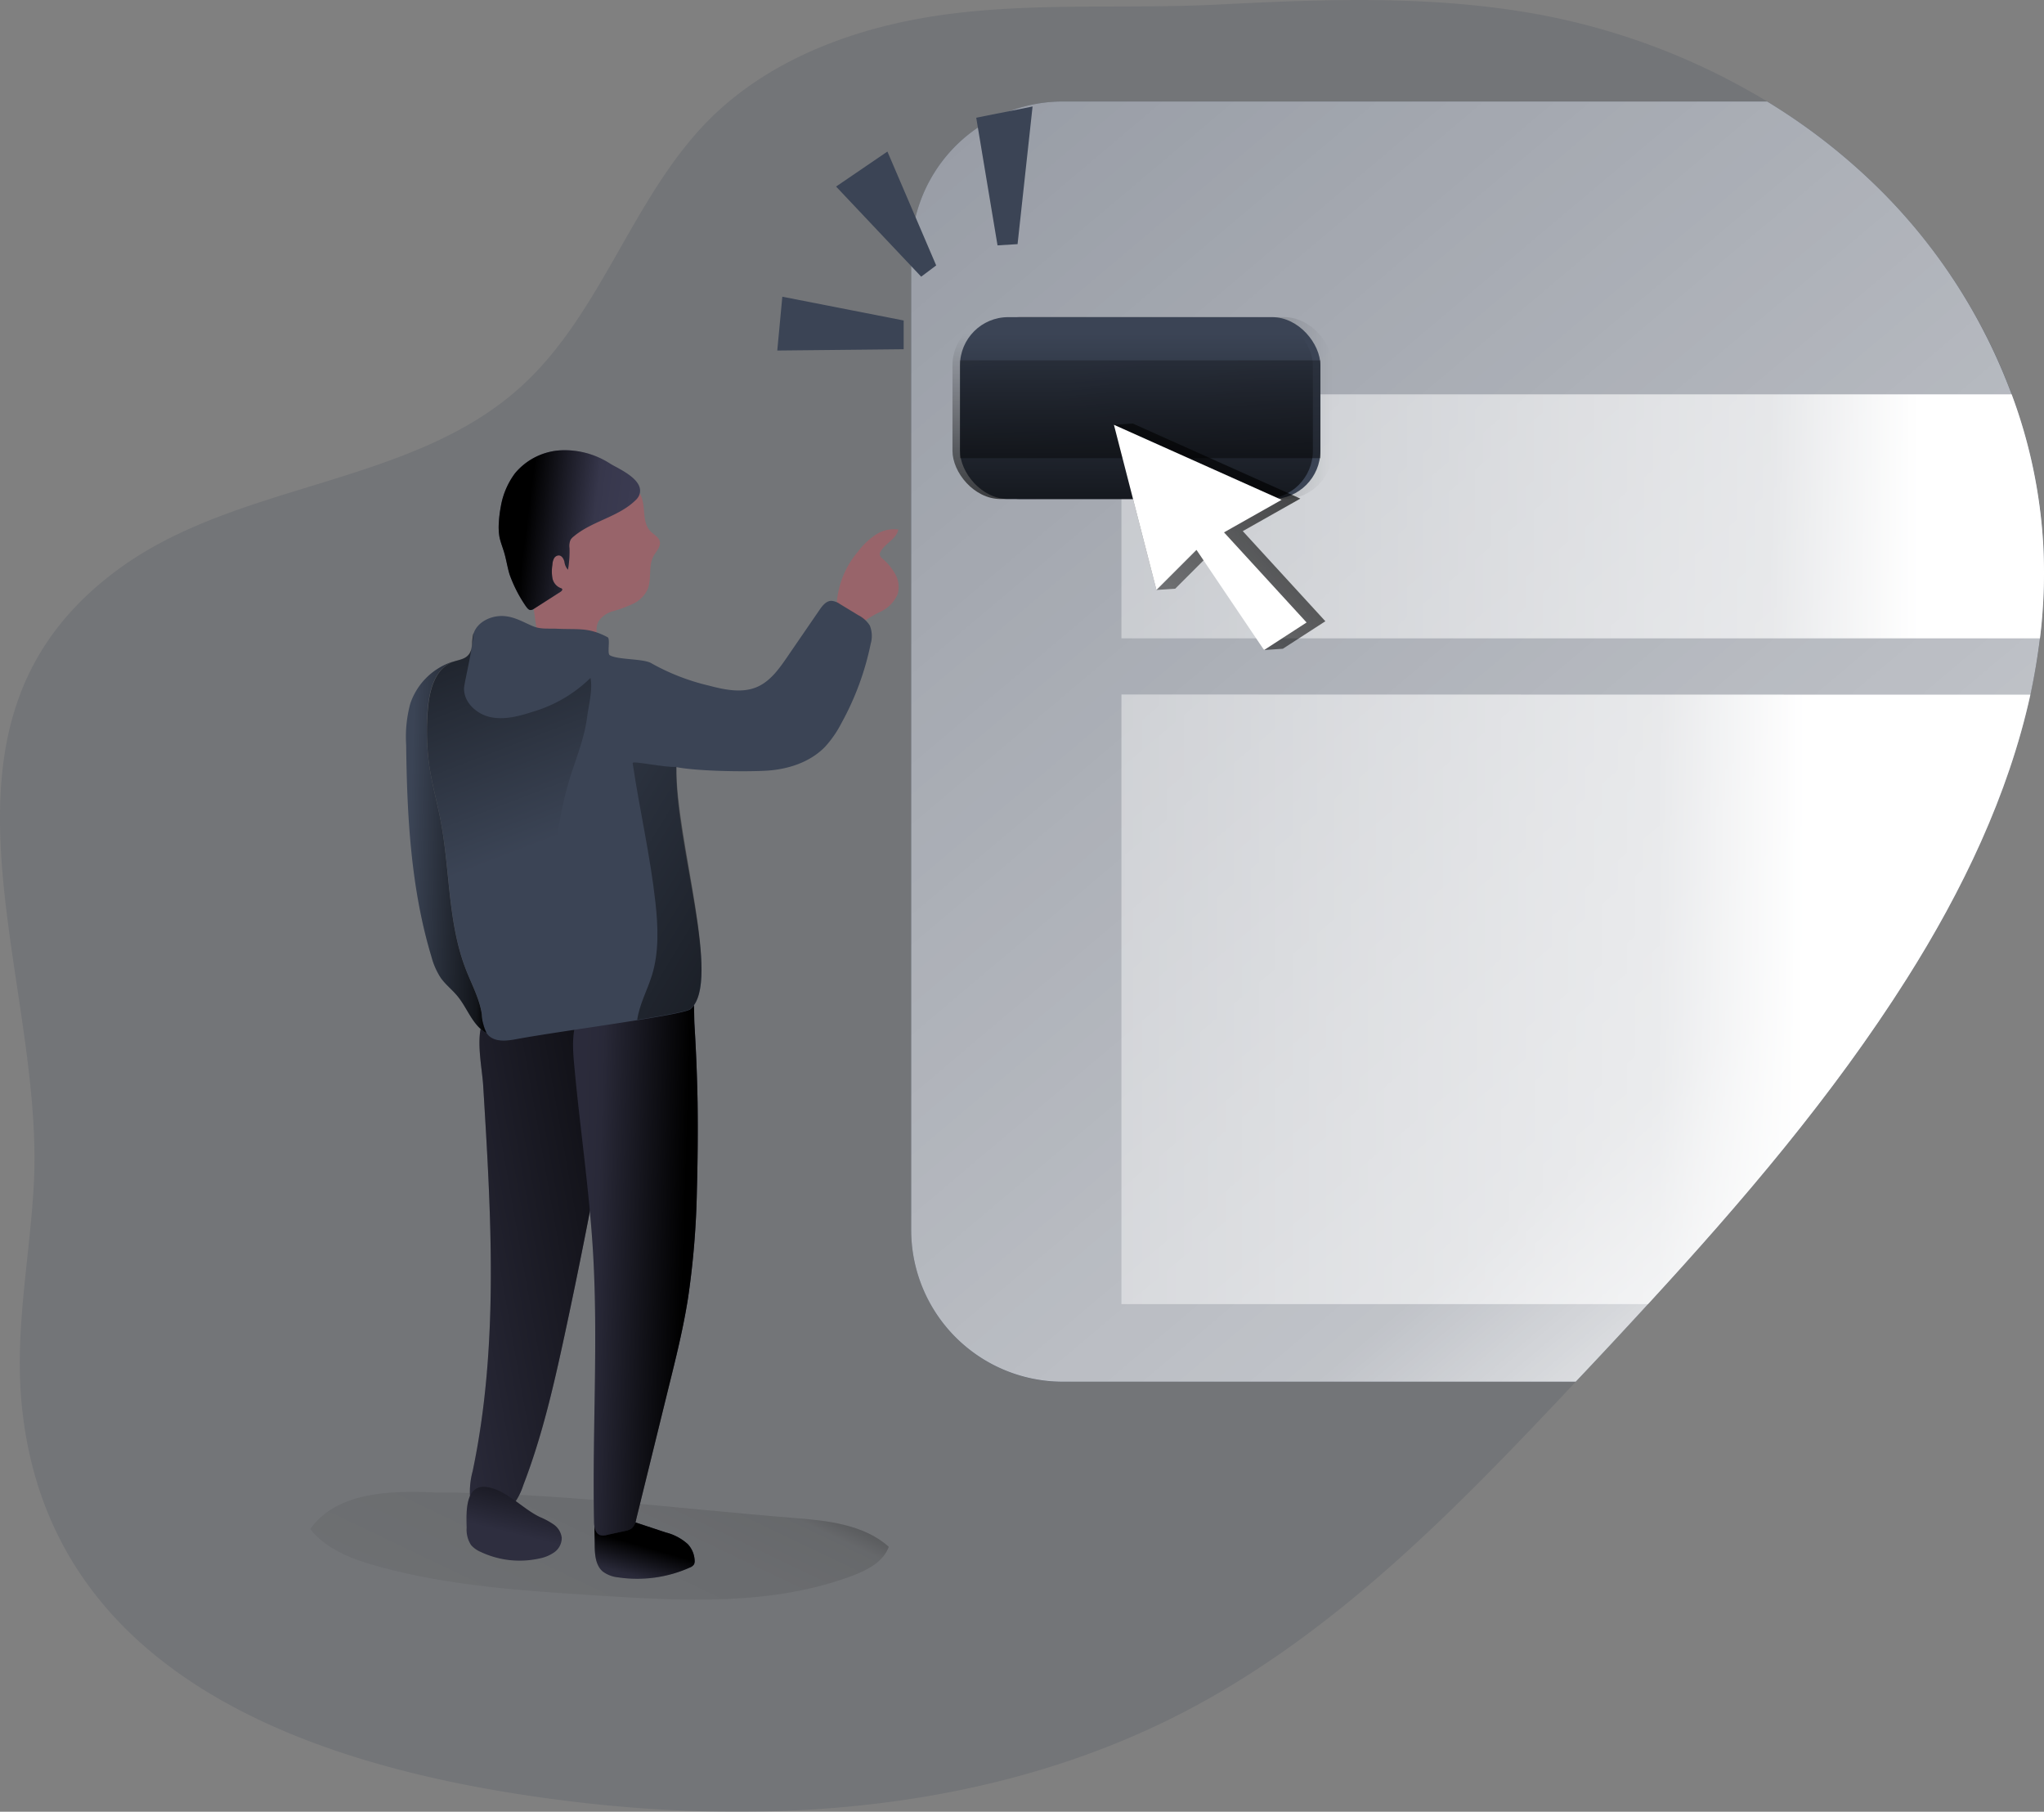 <svg id="Layer_1" data-name="Layer 1" xmlns="http://www.w3.org/2000/svg" xmlns:xlink="http://www.w3.org/1999/xlink" viewBox="0 0 429.22 380.4"><rect x="0" y="0" width="429.22" height="380.4" fill="#808080" stroke="none"/><defs><linearGradient id="linear-gradient" x1="157.73" y1="281.46" x2="96.13" y2="410.34" gradientUnits="userSpaceOnUse"><stop offset="0.01"/><stop offset="0.23" stop-opacity="0.11"/><stop offset="0.32" stop-opacity="0.08"/><stop offset="1" stop-opacity="0"/></linearGradient><linearGradient id="linear-gradient-2" x1="143.55" y1="332.1" x2="140.14" y2="343.93" gradientUnits="userSpaceOnUse"><stop offset="0.01"/><stop offset="0.54" stop-opacity="0.11"/><stop offset="0.6" stop-opacity="0.08"/><stop offset="1" stop-opacity="0"/></linearGradient><linearGradient id="linear-gradient-3" x1="149.36" y1="265.47" x2="91.9" y2="275.63" gradientUnits="userSpaceOnUse"><stop offset="0.01"/><stop offset="0.13" stop-opacity="0.69"/><stop offset="1" stop-opacity="0"/></linearGradient><linearGradient id="linear-gradient-4" x1="119.76" y1="313.75" x2="115.91" y2="329.52" xlink:href="#linear-gradient-3"/><linearGradient id="linear-gradient-5" x1="152.32" y1="270.87" x2="117.99" y2="269.82" xlink:href="#linear-gradient-2"/><linearGradient id="linear-gradient-6" x1="118.63" y1="118.09" x2="144.56" y2="121.42" xlink:href="#linear-gradient-2"/><linearGradient id="linear-gradient-7" x1="111.77" y1="185.59" x2="94.43" y2="185.06" xlink:href="#linear-gradient-3"/><linearGradient id="linear-gradient-8" x1="94.16" y1="115.8" x2="120.72" y2="185.15" xlink:href="#linear-gradient-3"/><linearGradient id="linear-gradient-9" x1="193.88" y1="223.84" x2="99.03" y2="166.54" xlink:href="#linear-gradient-3"/><linearGradient id="linear-gradient-10" x1="77.16" y1="-104.06" x2="415.6" y2="297.44" gradientUnits="userSpaceOnUse"><stop offset="0.02" stop-color="#fff" stop-opacity="0"/><stop offset="0.02" stop-color="#fff" stop-opacity="0.05"/><stop offset="0.03" stop-color="#fff" stop-opacity="0.16"/><stop offset="0.04" stop-color="#fff" stop-opacity="0.24"/><stop offset="0.06" stop-color="#fff" stop-opacity="0.31"/><stop offset="0.07" stop-color="#fff" stop-opacity="0.36"/><stop offset="0.1" stop-color="#fff" stop-opacity="0.38"/><stop offset="0.16" stop-color="#fff" stop-opacity="0.39"/><stop offset="0.84" stop-color="#fff" stop-opacity="0.68"/><stop offset="1" stop-color="#fff"/></linearGradient><linearGradient id="linear-gradient-11" x1="217.49" y1="115.95" x2="411.23" y2="115.95" xlink:href="#linear-gradient-10"/><linearGradient id="linear-gradient-12" x1="204.13" y1="85.68" x2="279.8" y2="85.68" xlink:href="#linear-gradient-3"/><linearGradient id="linear-gradient-13" x1="196.5" y1="217.37" x2="387.37" y2="217.37" xlink:href="#linear-gradient-10"/><linearGradient id="linear-gradient-14" x1="237.85" y1="112.84" x2="237.85" y2="70.09" xlink:href="#linear-gradient-3"/><linearGradient id="linear-gradient-15" x1="244.76" y1="151.21" x2="235.65" y2="39.8" xlink:href="#linear-gradient-3"/><linearGradient id="linear-gradient-16" x1="282.57" y1="86.07" x2="188.83" y2="170.2" xlink:href="#linear-gradient-3"/></defs><title>Click here</title><path d="M408.82,213c-19.55,30.92-44.49,58-69.55,84.67C314.53,324,288.9,350.51,256.82,367.1c-38.63,20-84,23.91-127.18,18.82-50.83-6-111.91-24.05-116.81-85-1.18-14.76,1.81-29.51,2.65-44.29,2.58-44.76-26.91-97.43,18.36-130,25.08-18,60.93-17.12,83.85-37.81,17.18-15.51,23.5-40.17,39.93-56.47C169.11,21,184.8,14.57,200.72,11.58c21-3.94,42.4-2,63.59-3.1,22.46-1.13,45.18-2,67.41,2.13a142.67,142.67,0,0,1,47.77,18.23,127.87,127.87,0,0,1,24.57,19.4C423.41,67.91,436,94.47,437.47,122,439.2,154.29,426.08,185.68,408.82,213Z" transform="translate(-8.4 -7.53)" fill="#3b4455" opacity="0.18" style="isolation:isolate"/><path d="M100.08,320.91c-9.62-.47-21-.17-26.54,7.69,3.48,4.33,9,6.4,14.39,7.87,14.88,4.08,30.4,5.08,45.8,6.06,18.08,1.16,36.8,2.22,53.75-4.18,3.12-1.18,6.44-2.91,7.56-6.05-5.3-4.71-12.92-5.5-20-6.06C150.21,324.27,125,320.91,100.08,320.91Z" transform="translate(-8.4 -7.53)" fill="url(#linear-gradient)"/><path d="M133.29,331.84c0,2,.13,4.31,1.66,5.64a6.46,6.46,0,0,0,3.28,1.25,27,27,0,0,0,15-2.06,1.76,1.76,0,0,0,.92-.7,1.74,1.74,0,0,0,.12-.75,5.36,5.36,0,0,0-1.43-3.46,10.72,10.72,0,0,0-4.62-2.46l-7.33-2.43c-2-.68-4.49-1.3-6.59-.6-1.14.38-1-.12-1.06,1.48C133.21,329.1,133.29,330.48,133.29,331.84Z" transform="translate(-8.4 -7.53)" fill="#2e2e3f"/><path d="M133.29,331.84c0,2,.13,4.31,1.66,5.64a6.46,6.46,0,0,0,3.28,1.25,27,27,0,0,0,15-2.06,1.76,1.76,0,0,0,.92-.7,1.74,1.74,0,0,0,.12-.75,5.36,5.36,0,0,0-1.43-3.46,10.72,10.72,0,0,0-4.62-2.46l-7.33-2.43c-2-.68-4.49-1.3-6.59-.6-1.14.38-1-.12-1.06,1.48C133.21,329.1,133.29,330.48,133.29,331.84Z" transform="translate(-8.4 -7.53)" fill="url(#linear-gradient-2)"/><path d="M109.86,235.43c1.66,27.06,3.36,54.5-2.21,81a16.52,16.52,0,0,0-.56,5.18,5.21,5.21,0,0,0,2.67,4.23,5.13,5.13,0,0,0,5.53-1.29,14,14,0,0,0,3-5.19c3.91-10.12,6.35-20.75,8.64-31.36q4.4-20.41,8.13-41c1.92-10.62,3.71-21.46,2.33-32.17L121,216.5c-4,.4-9.5,1.26-11.24,5.6C108.29,225.72,109.63,231.69,109.86,235.43Z" transform="translate(-8.4 -7.53)" fill="#2e2e3f"/><path d="M109.86,235.43c1.66,27.06,3.36,54.5-2.21,81a16.52,16.52,0,0,0-.56,5.18,5.21,5.21,0,0,0,2.67,4.23,5.13,5.13,0,0,0,5.53-1.29,14,14,0,0,0,3-5.19c3.91-10.12,6.35-20.75,8.64-31.36q4.4-20.41,8.13-41c1.92-10.62,3.71-21.46,2.33-32.17L121,216.5c-4,.4-9.5,1.26-11.24,5.6C108.29,225.72,109.63,231.69,109.86,235.43Z" transform="translate(-8.4 -7.53)" fill="url(#linear-gradient-3)"/><path d="M106.39,328.31a5.94,5.94,0,0,0,.92,3.62,5.57,5.57,0,0,0,2,1.44,19.15,19.15,0,0,0,12.36,1.39,8,8,0,0,0,3.19-1.35,3.68,3.68,0,0,0,1.5-3,4,4,0,0,0-1.67-2.77,15.81,15.81,0,0,0-2.92-1.58c-3.76-1.79-7-5.73-11.2-6.31C106,319.14,106.32,325.26,106.39,328.31Z" transform="translate(-8.4 -7.53)" fill="#2e2e3f"/><path d="M106.39,328.31a5.94,5.94,0,0,0,.92,3.62,5.57,5.57,0,0,0,2,1.44,19.15,19.15,0,0,0,12.36,1.39,8,8,0,0,0,3.19-1.35,3.68,3.68,0,0,0,1.5-3,4,4,0,0,0-1.67-2.77,15.81,15.81,0,0,0-2.92-1.58c-3.76-1.79-7-5.73-11.2-6.31C106,319.14,106.32,325.26,106.39,328.31Z" transform="translate(-8.4 -7.53)" fill="url(#linear-gradient-4)"/><path d="M154.74,257.47a176.79,176.79,0,0,1-1.83,22.41c-1,6.49-2.6,12.88-4.18,19.25L142,326.52a3.35,3.35,0,0,1-.92,1.88,3.41,3.41,0,0,1-1.45.58l-3.71.82a2.8,2.8,0,0,1-1.49.06c-1.06-.37-1.27-1.74-1.29-2.86-.39-19,.92-38.06-.24-57-.8-13.06-2.76-26-3.94-39.06-.32-3.58-.54-7.4,1.18-10.56,2-3.65,6-5.43,9.71-6.71,3-1,8.77-3.82,11.76-1.69s2.44,7.66,2.62,10.67q.51,8.23.66,16.47Q155,248.28,154.74,257.47Z" transform="translate(-8.4 -7.53)" fill="#2e2e3f"/><path d="M154.74,257.47a176.79,176.79,0,0,1-1.83,22.41c-1,6.49-2.6,12.88-4.18,19.25L142,326.52a3.35,3.35,0,0,1-.92,1.88,3.41,3.41,0,0,1-1.45.58l-3.71.82a2.8,2.8,0,0,1-1.49.06c-1.06-.37-1.27-1.74-1.29-2.86-.39-19,.92-38.06-.24-57-.8-13.06-2.76-26-3.94-39.06-.32-3.58-.54-7.4,1.18-10.56,2-3.65,6-5.43,9.71-6.71,3-1,8.77-3.82,11.76-1.69s2.44,7.66,2.62,10.67q.51,8.23.66,16.47Q155,248.28,154.74,257.47Z" transform="translate(-8.4 -7.53)" fill="url(#linear-gradient-5)"/><path d="M143.62,114.64c.13,1.56.26,3.28,1.35,4.41.71.74,1.82,1.24,2,2.25s-.75,2-1.29,2.9c-1.23,2.15-.34,5-1.36,7.23a6.38,6.38,0,0,1-3,2.88,27.67,27.67,0,0,1-4,1.5,5.51,5.51,0,0,0-3.18,2.08c-1.24,2.11.47,5-.54,7.22-.78,1.74-2.89,2.41-4.78,2.7a7.25,7.25,0,0,1-3,0,5.55,5.55,0,0,1-3.33-2.92,14.62,14.62,0,0,1-1.25-4.37c-.84-4.89-1.3-9.85-1.69-14.8-.22-2.8-.4-5.75.83-8.27a13.29,13.29,0,0,1,3.73-4.28,15.08,15.08,0,0,1,5.86-3.25,18.42,18.42,0,0,1,5.93-.1l3.31.31a9.52,9.52,0,0,1,2.52.19C143.28,110.93,143.51,113.34,143.62,114.64Z" transform="translate(-8.4 -7.53)" fill="#98646a"/><path d="M142.54,111.69a3.09,3.09,0,0,1-.69.88c-3.61,3.53-9.15,4.36-13,7.61a2.62,2.62,0,0,0-.64.69,3.22,3.22,0,0,0-.23,1.72,22.52,22.52,0,0,1-.31,4.56,3,3,0,0,1-.74-1.67c-.16-.61-.52-1.27-1.14-1.33a1.18,1.18,0,0,0-1.08.68,3.22,3.22,0,0,0-.31,1.3,8.3,8.3,0,0,0,0,2.77A2.81,2.81,0,0,0,126.1,131a.52.52,0,0,1,.33.19c.13.21-.11.45-.32.59l-5.58,3.57a1.37,1.37,0,0,1-.69.27c-.43,0-.73-.42-1-.78a28.92,28.92,0,0,1-3.43-6.68c-.46-1.5-.68-3.06-1.12-4.56-.32-1.1-.76-2.16-1-3.29a12.36,12.36,0,0,1-.14-3,24.81,24.81,0,0,1,.4-3.33,16.25,16.25,0,0,1,3-7.08,13.46,13.46,0,0,1,9.62-4.82,17.61,17.61,0,0,1,10.5,2.89C138.64,106.12,144.09,108.48,142.54,111.69Z" transform="translate(-8.4 -7.53)" fill="#3d3d54"/><path d="M142.54,111.69a3.09,3.09,0,0,1-.69.88c-3.61,3.53-9.15,4.36-13,7.61a2.62,2.62,0,0,0-.64.69,3.22,3.22,0,0,0-.23,1.72,22.52,22.52,0,0,1-.31,4.56,3,3,0,0,1-.74-1.67c-.16-.61-.52-1.27-1.14-1.33a1.18,1.18,0,0,0-1.08.68,3.22,3.22,0,0,0-.31,1.3,8.3,8.3,0,0,0,0,2.77A2.81,2.81,0,0,0,126.1,131a.52.52,0,0,1,.33.19c.13.21-.11.45-.32.59l-5.58,3.57a1.37,1.37,0,0,1-.69.27c-.43,0-.73-.42-1-.78a28.92,28.92,0,0,1-3.43-6.68c-.46-1.5-.68-3.06-1.12-4.56-.32-1.1-.76-2.16-1-3.29a12.36,12.36,0,0,1-.14-3,24.81,24.81,0,0,1,.4-3.33,16.25,16.25,0,0,1,3-7.08,13.46,13.46,0,0,1,9.62-4.82,17.61,17.61,0,0,1,10.5,2.89C138.64,106.12,144.09,108.48,142.54,111.69Z" transform="translate(-8.4 -7.53)" fill="url(#linear-gradient-6)"/><path d="M188.58,123.33a15.23,15.23,0,0,1,3.64-3.48,6.94,6.94,0,0,1,4.81-1.14c-.36,2-2.77,2.88-3.73,4.66a1.14,1.14,0,0,0-.17.54,1.42,1.42,0,0,0,.58.91,11.74,11.74,0,0,1,2.72,3.32,5.48,5.48,0,0,1,.46,4.17,7.26,7.26,0,0,1-3.56,3.65,21.14,21.14,0,0,0-4.4,2.75c-.8.77-1.6,1.8-2.7,1.74a2.06,2.06,0,0,1-1.57-1.08,4.67,4.67,0,0,1-.52-1.88A18.92,18.92,0,0,1,188.58,123.33Z" transform="translate(-8.4 -7.53)" fill="#98646a"/><path d="M191.24,142.7a59,59,0,0,1-6.14,16.65,22.79,22.79,0,0,1-3.46,5c-3.17,3.25-7.8,4.74-12.34,5s-14.42.11-18.87-.75c0,.3,0,.59,0,.9-.07,15.71,9.54,44.22,3,49.9-.6.53-5.25,1.38-11.2,2.33-8.53,1.37-19.71,2.93-25.49,4-2,.38-4.46.63-5.85-.89-.11-.12-.2-.25-.3-.38a9.62,9.62,0,0,1-1-3.92c-.49-3.32-2.14-6.31-3.35-9.43-3.84-9.89-3.31-20.88-5.31-31.3-.75-3.95-1.87-7.82-2.42-11.8a53,53,0,0,1-.25-11.47c.31-4,1.49-8.59,5.2-10l.15-.06h0c1.11-.37,2.38-.51,3.15-1.4,1-1.11.66-2.8,1-4.23,0-.13.07-.25.11-.38.83-2.4,3.7-3.74,6.28-3.59,2.31.14,4.06,1.25,6.13,2.12,1.66.7,3.23.46,5,.54,4.55.23,6.63-.37,10.72,1.79.6.32-.14,3.4.44,3.77,1.62,1,7.07.69,8.72,1.68a46.16,46.16,0,0,0,12.12,4.71c3.33.88,7,1.64,10.14.26,2.75-1.21,4.58-3.79,6.28-6.26,2.26-3.31,4.53-6.6,6.79-9.9.61-.89,1.39-1.88,2.47-1.91a3.61,3.61,0,0,1,1.81.67l3.81,2.32a6.2,6.2,0,0,1,2.46,2.18A5.85,5.85,0,0,1,191.24,142.7Z" transform="translate(-8.4 -7.53)" fill="#3b4455"/><path d="M110.57,224.43a7,7,0,0,1-1.88-1.49c-1.69-1.88-2.62-4.34-4.25-6.29-1.1-1.33-2.5-2.4-3.49-3.81A15.2,15.2,0,0,1,99,208.41c-4.33-14.33-5.13-29.48-5.31-44.46a26.77,26.77,0,0,1,.86-8.66,13.9,13.9,0,0,1,8.28-8.6,4.75,4.75,0,0,1,.73-.23l-.15.06c-3.71,1.4-4.89,6-5.2,10A53,53,0,0,0,98.5,168c.55,4,1.67,7.85,2.42,11.8,2,10.42,1.47,21.41,5.31,31.3,1.21,3.12,2.86,6.11,3.35,9.43A9.62,9.62,0,0,0,110.57,224.43Z" transform="translate(-8.4 -7.53)" fill="#3b4455"/><path d="M110.57,224.43a7,7,0,0,1-1.88-1.49c-1.69-1.88-2.62-4.34-4.25-6.29-1.1-1.33-2.5-2.4-3.49-3.81A15.2,15.2,0,0,1,99,208.41c-4.33-14.33-5.13-29.48-5.31-44.46a26.77,26.77,0,0,1,.86-8.66,13.9,13.9,0,0,1,8.28-8.6,4.75,4.75,0,0,1,.73-.23l-.15.06c-3.71,1.4-4.89,6-5.2,10A53,53,0,0,0,98.5,168c.55,4,1.67,7.85,2.42,11.8,2,10.42,1.47,21.41,5.31,31.3,1.21,3.12,2.86,6.11,3.35,9.43A9.62,9.62,0,0,0,110.57,224.43Z" transform="translate(-8.4 -7.53)" fill="url(#linear-gradient-7)"/><path d="M131.68,158.15c-.58,4.53-2.41,8.8-3.74,13.18-5,16.64-2.79,35.33-10.72,50.79a6.52,6.52,0,0,1-1.78,2.39,4.52,4.52,0,0,1-4.87-.08,9.62,9.62,0,0,1-1-3.92c-.49-3.32-2.14-6.31-3.35-9.43-3.84-9.89-3.31-20.88-5.31-31.3-.75-3.95-1.87-7.82-2.42-11.8a53,53,0,0,1-.25-11.47c.31-4,1.49-8.59,5.2-10l.15-.06h0c1.11-.37,2.38-.51,3.15-1.4,1-1.11.66-2.8,1-4.23,0-.13.07-.25.11-.38-.31,3.89-1.9,10.15-2,11.53-.12,3,2.61,5.5,5.53,6.13s5.94-.17,8.79-1.09a29,29,0,0,0,12.22-7.13C132.91,152.23,132,155.69,131.68,158.15Z" transform="translate(-8.4 -7.53)" fill="url(#linear-gradient-8)"/><path d="M153.41,219.34c-.6.53-5.25,1.38-11.2,2.33.45-3.25,2.13-6.24,3.1-9.39,1.5-4.89,1.28-10.14.73-15.23-1.08-9.84-3.34-19.51-4.79-29.3-.09-.57,6.73,1,9.18.79C150.36,184.25,160,213.66,153.41,219.34Z" transform="translate(-8.4 -7.53)" fill="url(#linear-gradient-9)"/><path d="M408.82,213c-19.55,30.92-44.49,58-69.55,84.67H231.61a31.86,31.86,0,0,1-31.87-31.86V60.7a31.86,31.86,0,0,1,31.87-31.86H379.49a127.87,127.87,0,0,1,24.57,19.4C423.41,67.91,436,94.47,437.47,122,439.2,154.29,426.08,185.68,408.82,213Z" transform="translate(-8.4 -7.53)" fill="#3b4455"/><path d="M436.77,141.56q-.74,6-2,11.83c-4.61,21.05-14.33,41.25-25.93,59.59-15.59,24.65-34.6,46.87-54.36,68.37q-7.53,8.2-15.19,16.3H231.61a31.86,31.86,0,0,1-31.87-31.86V60.7a31.86,31.86,0,0,1,31.87-31.86H379.49a127.87,127.87,0,0,1,24.57,19.4,119.11,119.11,0,0,1,26.77,42.09A108,108,0,0,1,437.47,122,111.46,111.46,0,0,1,436.77,141.56Z" transform="translate(-8.4 -7.53)" fill="url(#linear-gradient-10)"/><path d="M436.77,141.56H243.89V90.33H430.83A108,108,0,0,1,437.47,122,111.46,111.46,0,0,1,436.77,141.56Z" transform="translate(-8.4 -7.53)" fill="url(#linear-gradient-11)"/><rect x="204.13" y="66.59" width="75.68" height="38.19" rx="10.12" fill="url(#linear-gradient-12)"/><path d="M434.75,153.39c-4.61,21.05-14.33,41.25-25.93,59.59-15.59,24.65-34.6,46.87-54.36,68.37H243.89v-128Z" transform="translate(-8.4 -7.53)" fill="url(#linear-gradient-13)"/><polygon points="175.57 39.17 193.44 58.09 196.59 55.73 186.35 31.82 175.57 39.17" fill="#3b4455"/><polygon points="205 24.72 209.47 51.52 213.68 51.26 216.83 22.36 205 24.72" fill="#3b4455"/><polygon points="164.28 62.3 189.76 67.29 189.76 73.33 163.22 73.6 164.28 62.3" fill="#3b4455"/><rect x="201.59" y="66.59" width="75.68" height="38.19" rx="10.12" fill="#3b4455"/><rect x="200.01" y="66.59" width="75.68" height="38.19" rx="10.12" fill="url(#linear-gradient-14)"/><rect x="201.59" y="75.66" width="75.68" height="20.54" fill="url(#linear-gradient-15)"/><polygon points="237.85 88.92 233.91 89.19 242.84 123.87 246.78 123.61 255.19 115.2 265.44 136.49 269.38 136.22 278.31 130.44 260.97 111.52 273.06 104.69 237.85 88.92" fill="url(#linear-gradient-16)"/><polygon points="233.91 89.19 242.84 123.87 251.25 115.46 265.44 136.49 274.37 130.7 257.03 111.78 269.12 104.95 233.91 89.19" fill="#fff"/></svg>